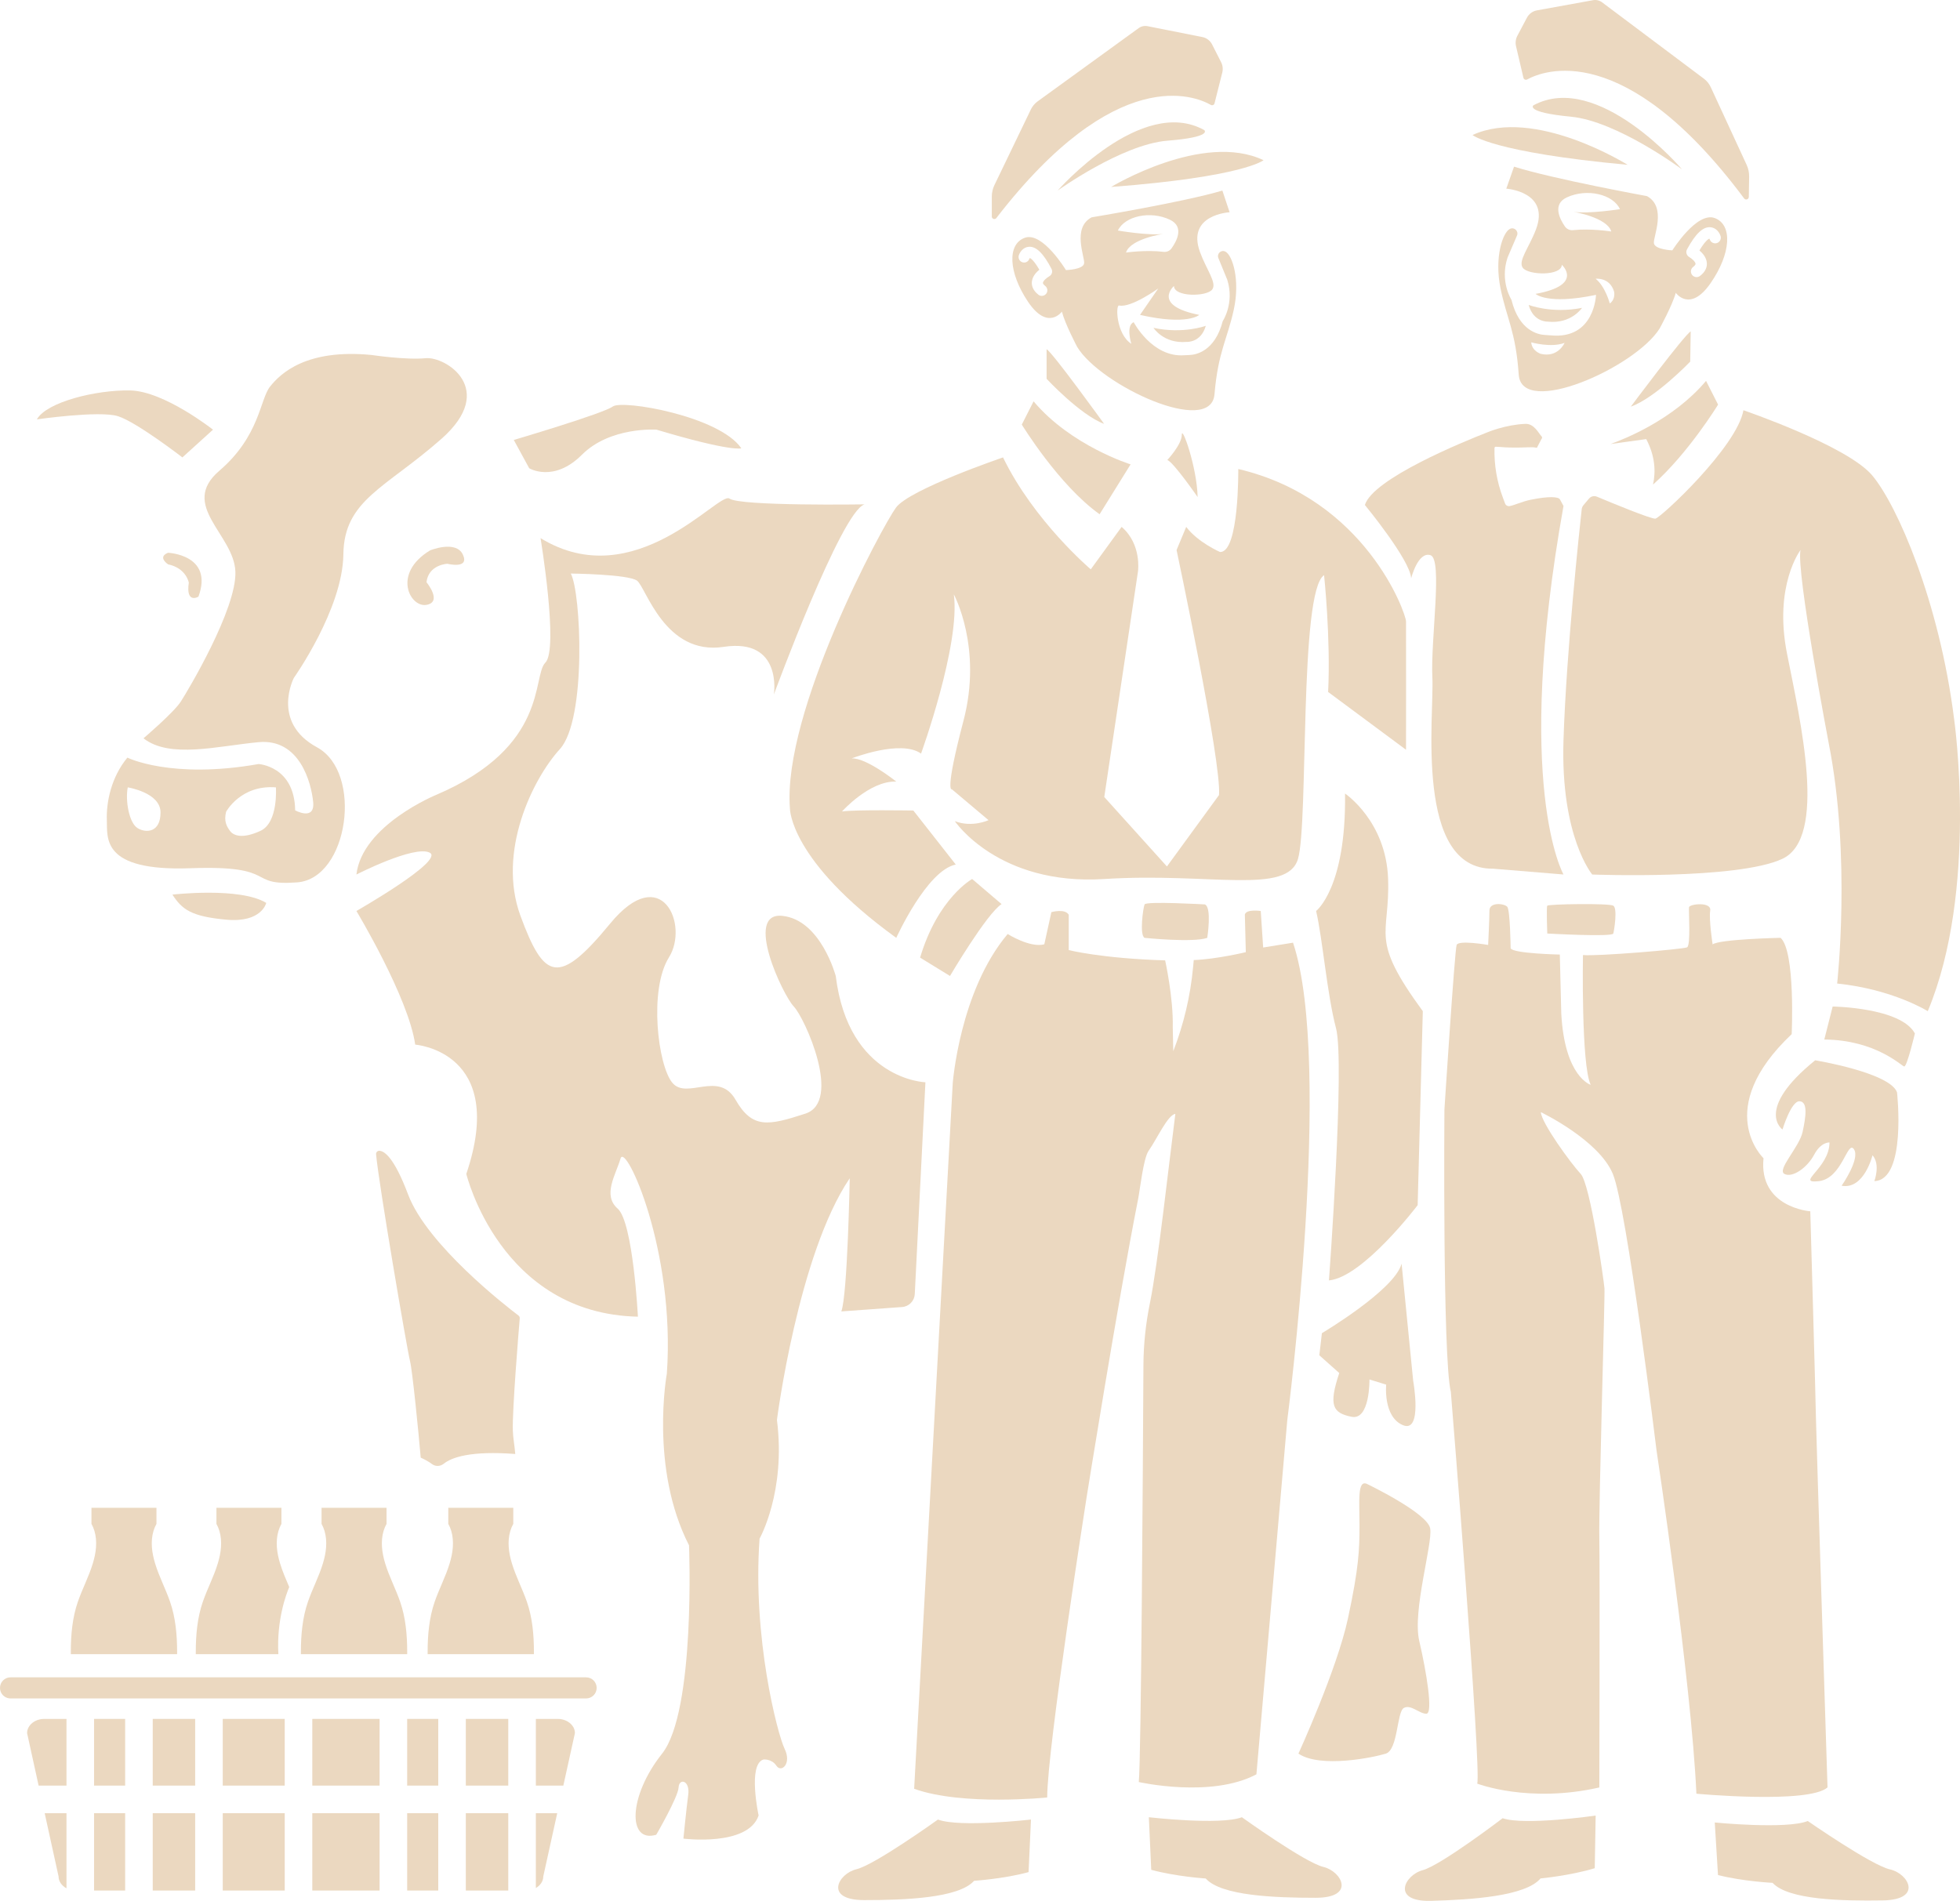 <svg width="499" height="484" viewBox="0 0 499 484" fill="none" xmlns="http://www.w3.org/2000/svg">
<g clip-path="url(#clip0_69_615)">
<path d="M255.36 116.466C255.36 116.466 231.551 124.572 228.112 129.24C224.676 133.908 199.147 181.316 201.111 205.882C201.111 205.882 201.004 219.146 228.182 238.797C228.182 238.797 235.966 221.602 243.331 220.129L232.53 206.372C232.53 206.372 217.312 206.125 214.365 206.618C214.365 206.618 221.376 198.758 228.179 199.002C228.179 199.002 220.501 192.861 216.819 193.108C216.819 193.108 229.338 188.193 234.491 191.878C234.491 191.878 244.556 164.121 242.838 151.347C242.838 151.347 250.203 164.857 245.292 183.526C240.381 202.194 242.345 200.968 242.345 200.968L251.674 208.827C251.674 208.827 247.502 210.793 243.084 209.074C243.084 209.074 254.131 225.533 281.132 223.814C308.133 222.095 327.769 227.989 330.47 218.656C333.17 209.324 330.716 150.614 337.098 146.439C337.098 146.439 338.807 162.402 338.131 176.19L357.963 190.902C357.963 190.902 357.998 160.597 357.963 158.23C357.932 156.132 347.655 127.034 315.254 119.418C315.254 119.418 315.501 140.788 310.59 140.541C310.59 140.541 304.943 138.086 302 134.154L299.546 140.048C299.546 140.048 311.083 194.334 310.347 202.44L297.093 220.619L281.138 202.933L289.728 145.453C289.728 145.453 290.71 138.576 285.556 134.154L277.702 144.963C277.702 144.963 263.22 132.682 255.366 116.469L255.36 116.466Z" fill="#EBD8C0"/>
<path d="M234.248 243.831L241.859 248.499C241.859 248.499 251.188 232.656 254.99 230.198L247.502 223.811C247.502 223.811 238.79 228.602 234.248 243.831Z" fill="#EBD8C0"/>
<path d="M291.402 238.797C291.402 238.797 303.797 240.068 307.356 238.797C307.356 238.797 308.585 231.02 306.744 230.28C306.744 230.28 291.772 229.42 291.402 230.28C291.033 231.14 290.054 238.099 291.402 238.797Z" fill="#EBD8C0"/>
<path d="M404.547 126.949C405.04 126.364 405.855 126.165 406.559 126.462C410.086 127.941 420.362 132.192 421.446 132.056C422.756 131.892 442.228 113.786 443.864 104.454C443.864 104.454 470.23 113.47 476.613 121.004C482.995 128.539 493.742 153.152 497.506 183.118C497.506 183.118 503.724 226.516 490.795 257.466C490.795 257.466 481.959 251.897 467.723 250.424C467.723 250.424 471.323 218.328 465.595 189.341C465.595 189.341 457.248 145.453 458.394 140.049C458.394 140.049 451.522 149.056 454.958 166.416C458.394 183.776 465.266 213.252 453.812 218.656C442.358 224.061 405.374 222.67 405.374 222.67C405.374 222.67 397.274 213.091 398.051 188.526C398.771 165.822 402.179 134.3 402.69 129.661C402.731 129.281 402.886 128.927 403.129 128.634L404.544 126.955L404.547 126.949Z" fill="#EBD8C0"/>
<path d="M378.866 240.599C378.866 240.599 371.338 239.287 370.848 240.599C370.359 241.91 367.737 282.521 367.737 282.521C367.737 282.521 367.248 345.735 369.373 354.413C369.373 354.413 377.227 451.032 376.084 454.145C376.084 454.145 389.174 459.211 407.175 455.121C407.175 455.121 407.339 400.757 407.175 391.585C407.01 382.414 408.646 330.012 408.485 328.046C408.324 326.08 404.885 301.518 402.431 298.895C399.977 296.275 392.449 285.956 392.285 283.175C392.285 283.175 407.014 290.217 410.614 298.895C414.214 307.573 421.742 369.311 421.742 369.311C421.742 369.311 430.579 427.841 431.889 456.711C431.889 456.711 460.362 459.369 465.273 455.115C465.273 455.115 462.326 363.414 462.326 361.119C462.326 358.825 460.886 308.42 460.886 308.42C460.886 308.42 447.704 307.472 448.98 294.91C448.98 294.91 435.849 282.505 456.149 263.312C456.149 263.312 457.131 242.268 453.326 238.788C453.326 238.788 437.738 239.117 436.02 240.466C436.02 240.466 435.038 234.139 435.407 231.838C435.777 229.534 430.13 230.151 430.007 231.01C429.884 231.87 430.496 240.713 429.518 241.206C428.535 241.695 406.568 243.538 403.009 243.171C403.009 243.171 402.52 271.052 404.973 276.21C404.973 276.21 398.345 274.244 397.486 258.031L397.116 243.048C397.116 243.048 385.211 242.802 384.598 241.452C384.598 241.452 384.475 231.75 383.739 230.89C383.003 230.031 379.198 229.601 379.198 231.841C379.198 234.082 378.869 240.593 378.869 240.593L378.866 240.599Z" fill="#EBD8C0"/>
<path d="M393.92 237.691C393.92 237.691 410.49 238.627 410.734 237.691C410.977 236.756 411.839 231.276 410.734 230.606C409.628 229.936 394.163 230.204 393.92 230.606C393.674 231.007 393.92 237.691 393.92 237.691Z" fill="#EBD8C0"/>
<path d="M466.58 256.277C466.58 256.277 483.968 256.514 487.514 263.142C487.514 263.142 485.502 271.665 484.795 271.545C484.088 271.425 477.579 264.798 464.451 264.681L466.58 256.277Z" fill="#EBD8C0"/>
<path d="M462.127 269.971C462.127 269.971 481.186 273.103 482.97 278.137C482.97 278.137 485.471 300.51 477.191 300.728C477.191 300.728 478.804 296.512 476.723 294.148C476.723 294.148 474.604 302.959 468.86 301.91C468.86 301.91 473.666 295.064 471.996 292.615C470.325 290.166 469.062 300.092 463.014 300.75C456.967 301.404 465.762 297.453 465.774 290.899C465.774 290.899 463.636 290.681 461.855 294.028C460.071 297.374 456.288 299.972 454.301 298.904C452.315 297.836 458.088 292.116 458.934 288.181C459.781 284.249 460.295 280.514 458.154 280.403C456.013 280.293 453.812 287.593 453.812 287.593C453.812 287.593 446.552 282.6 462.127 269.968V269.971Z" fill="#EBD8C0"/>
<path d="M220.094 128.421C220.094 128.421 188.429 128.911 185.729 126.949C183.029 124.986 161.674 151.758 137.62 137.021C137.62 137.021 142.284 165.271 138.848 168.71C135.412 172.148 139.83 190.08 111.111 202.361C111.111 202.361 92.211 210.057 90.739 222.667C90.739 222.667 105.468 215.132 109.393 217.098C113.322 219.064 90.739 231.955 90.739 231.955C90.739 231.955 103.993 253.945 105.711 265.983C105.711 265.983 129.276 267.702 118.719 298.898C118.719 298.898 127.309 334.515 162.41 335.251C162.41 335.251 161.182 311.179 157.256 307.74C153.328 304.302 156.767 299.144 157.992 294.966C159.22 290.791 171.982 318.302 169.774 349.745C169.774 349.745 165.356 373.817 175.421 393.468C175.421 393.468 177.139 435.719 168.549 446.528C159.959 457.336 159.713 469.374 167.078 467.162C167.078 467.162 172.642 457.57 172.765 455.121C172.888 452.672 175.712 453.285 175.219 456.97C174.729 460.655 173.99 468.148 173.99 468.148C173.99 468.148 190.437 470.237 193.137 462.254C193.137 462.254 190.314 449.236 194.366 448.007C194.366 448.007 196.453 447.76 197.679 449.603C198.904 451.445 201.607 449.113 199.766 445.305C197.925 441.496 191.543 416.934 193.384 391.755C193.384 391.755 200.132 379.841 197.802 361.542C197.802 361.542 203.202 319.415 216.333 300.01C216.333 300.01 215.793 329.49 214.198 333.911L229.669 332.793C231.422 332.666 232.805 331.25 232.894 329.493L235.603 275.568C235.603 275.568 216.042 274.971 212.774 248.506C212.774 248.506 208.969 234.177 199.15 233.194C189.332 232.211 199.273 253.338 202.097 256.283C204.92 259.232 214.492 280.479 205.043 283.551C195.594 286.623 191.543 287.483 187.248 279.989C182.953 272.496 174.853 280.113 171.17 275.691C167.488 271.27 165.157 251.985 170.311 243.759C175.465 235.529 168.47 219.193 155.339 235.163C142.208 251.129 138.526 249.533 132.51 233.197C126.494 216.861 135.659 198.275 142.534 190.741C149.405 183.206 147.934 150.784 145.316 146.034C145.316 146.034 159.88 146.199 162.17 147.836C164.46 149.473 169.206 166.997 184.26 164.702C199.314 162.408 197.025 176.819 197.025 176.819C197.025 176.819 214.208 130.147 220.097 128.428L220.094 128.421Z" fill="#EBD8C0"/>
<path d="M43.896 227.783C43.896 227.783 61.079 225.792 67.787 229.898C67.787 229.898 66.64 234.989 57.64 234.171C48.64 233.352 46.35 231.551 43.893 227.783H43.896Z" fill="#EBD8C0"/>
<path d="M108.37 91.205C103.298 91.695 94.623 90.387 94.623 90.387C77.933 88.75 71.387 95.137 68.769 98.411C66.151 101.685 66.151 111.021 55.84 119.864C45.529 128.706 59.604 136.076 59.929 145.573C60.258 155.07 47.822 175.868 46.022 178.653C44.221 181.437 36.532 187.988 36.532 187.988C43.242 193.228 55.35 189.954 65.822 188.971C76.294 187.988 79.241 199.29 79.73 204.201C80.22 209.115 75.148 206.331 75.148 206.331C74.984 195.033 65.819 194.54 65.819 194.54C43.565 198.471 32.436 192.903 32.436 192.903C28.346 197.817 27.036 204.201 27.2 208.787C27.364 213.372 25.728 221.886 48.472 221.068C71.219 220.249 62.544 225.654 75.644 224.671C88.74 223.688 92.492 196.667 80.709 190.28C68.927 183.892 74.819 172.594 74.819 172.594C74.819 172.594 87.256 155.073 87.42 141.152C87.584 127.23 98.22 124.285 112.457 111.675C126.693 99.065 113.439 90.712 108.367 91.205H108.37ZM35.06 210.876C32.849 209.564 31.87 203.834 32.524 200.478C32.524 200.478 40.871 201.79 40.871 206.865C40.871 211.941 37.271 212.187 35.06 210.879V210.876ZM66.315 211.549C61.733 213.66 59.443 212.794 58.543 211.549C57.643 210.304 56.989 209.074 57.561 206.701C57.561 206.701 61.256 199.776 70.243 200.478C70.243 200.478 70.897 209.438 66.315 211.549Z" fill="#EBD8C0"/>
<path d="M42.791 140.744C42.791 140.744 54.45 141.234 50.522 151.922C50.522 151.922 47.26 153.888 48.068 148.36C48.068 148.36 47.455 144.675 42.791 143.692C42.791 143.692 39.968 141.85 42.791 140.744Z" fill="#EBD8C0"/>
<path d="M108.575 148.237C108.575 148.237 112.747 153.272 108.575 154.011C104.404 154.751 99.752 146.028 109.504 140.131C109.504 140.131 116.082 137.448 117.844 141.215C119.603 144.982 113.916 143.547 113.916 143.547C113.916 143.547 109.128 143.712 108.575 148.234V148.237Z" fill="#EBD8C0"/>
<path d="M46.435 116.466L54.226 109.402C54.226 109.402 41.79 99.577 33.118 99.412C24.446 99.248 11.846 102.361 9.389 106.782C9.389 106.782 25.261 104.491 30.007 105.964C34.754 107.437 46.435 116.466 46.435 116.466Z" fill="#EBD8C0"/>
<path d="M130.808 112.022C130.808 112.022 153.555 105.307 156.009 103.505C158.463 101.704 183.174 105.961 188.735 114.149C188.735 114.149 186.281 115.132 167.134 109.399C167.134 109.399 155.352 108.581 148.152 115.786C140.951 122.992 134.733 119.225 134.733 119.225L130.805 112.019L130.808 112.022Z" fill="#EBD8C0"/>
<path d="M342.435 202.052C342.435 202.052 352.907 209.052 353.4 223.811C353.889 238.57 348.489 238.693 362.236 257.462L360.925 306.856C360.925 306.856 347.018 325.198 338.342 326.017C338.342 326.017 342.432 270.502 340.143 261.824C337.853 253.145 336.707 238.927 335.071 231.952C335.071 231.952 342.761 226.124 342.435 202.052Z" fill="#EBD8C0"/>
<path d="M336.546 339.449C336.546 339.449 355.036 328.476 356.836 321.763L359.782 351.569C359.782 351.569 362.236 364.997 357.164 362.867C352.093 360.737 352.911 352.551 352.911 352.551L348.657 351.24C348.657 351.24 348.821 361.72 344.074 360.737C339.328 359.754 338.185 357.952 340.964 349.6L335.892 345.084L336.546 339.445V339.449Z" fill="#EBD8C0"/>
<path d="M348.132 377.891C348.132 377.891 363.465 385.261 364.118 389.189C364.772 393.12 359.536 410.152 361.336 417.847C363.136 425.543 364.936 436.351 363.136 436.351C361.336 436.351 359.208 433.895 357.408 434.878C355.607 435.861 355.936 445.522 352.825 446.505C349.715 447.488 336.135 450.272 330.571 446.505C330.571 446.505 340.389 425.053 343.171 412.114C345.953 399.176 346.118 394.593 346.118 388.367C346.118 382.141 345.505 376.557 348.132 377.887V377.891Z" fill="#EBD8C0"/>
<path d="M292.485 462.702C292.485 462.702 310.65 464.791 316.173 462.702C316.173 462.702 332.251 474.247 336.915 475.353C341.58 476.459 345.262 483.213 334.951 483.213C324.64 483.213 310.896 482.723 306.968 478.299C306.968 478.299 299.357 477.809 293.098 476.087L292.485 462.699V462.702Z" fill="#EBD8C0"/>
<path d="M436.563 464.039C436.563 464.039 454.756 465.84 460.248 463.666C460.248 463.666 476.505 474.958 481.186 475.988C485.866 477.019 489.655 483.715 479.345 483.88C469.037 484.041 455.284 483.766 451.289 479.408C451.289 479.408 443.672 479.035 437.387 477.417L436.563 464.042V464.039Z" fill="#EBD8C0"/>
<path d="M262.478 463.29C262.478 463.29 244.313 465.379 238.79 463.29C238.79 463.29 222.712 474.835 218.048 475.941C213.383 477.047 209.701 483.801 220.012 483.801C230.323 483.801 244.067 483.311 247.995 478.887C247.995 478.887 255.606 478.397 261.865 476.674L262.478 463.287V463.29Z" fill="#EBD8C0"/>
<path d="M406.243 462.279C406.243 462.279 388.144 464.883 382.564 462.952C382.564 462.952 366.821 474.952 362.192 476.188C357.562 477.424 354.073 484.282 364.377 483.991C374.682 483.7 388.41 482.815 392.209 478.283C392.209 478.283 399.801 477.575 406.009 475.679L406.243 462.279Z" fill="#EBD8C0"/>
<path d="M306.605 33.133C290.606 24.189 269.271 48.521 269.271 48.521C269.271 48.521 285.639 36.742 297.225 35.823C308.812 34.903 306.605 33.136 306.605 33.136V33.133Z" fill="#EBD8C0"/>
<path d="M282.879 47.602C316.717 45.026 321.684 40.791 321.684 40.791C306.235 33.431 282.879 47.602 282.879 47.602Z" fill="#EBD8C0"/>
<path d="M266.457 88.914V96.454C266.457 96.454 275.015 105.663 281.098 107.926C281.098 107.926 267.967 89.723 266.457 88.914Z" fill="#EBD8C0"/>
<path d="M263.144 102.184L260.141 108.107C260.141 108.107 269.574 123.554 279.951 130.937L287.84 118.236C287.84 118.236 272.659 113.514 263.141 102.187L263.144 102.184Z" fill="#EBD8C0"/>
<path d="M300.879 110.695C300.879 113.198 297.191 117.12 297.191 117.12C298.735 117.635 304.909 126.56 304.909 126.56C304.738 118.921 300.879 108.192 300.879 110.695Z" fill="#EBD8C0"/>
<path d="M293.669 83.478C293.669 83.478 296.268 87.574 302.114 87.052C302.114 87.052 305.752 87.311 306.987 82.957C306.987 82.957 301.271 85.102 293.673 83.478H293.669Z" fill="#EBD8C0"/>
<path d="M311.992 64.077C311.973 64.067 311.957 64.058 311.939 64.051C310.881 63.523 309.737 64.611 310.186 65.704L312.45 71.225C314.335 77.23 311.307 81.746 311.307 81.746C309.279 89.53 304.413 90.346 302.774 90.393C302.344 90.406 301.912 90.424 301.482 90.456C293.313 91.034 288.626 82.031 288.626 82.031C286.57 82.887 288.023 87.539 288.023 87.539C284.142 85.03 284.009 77.59 284.906 77.786C287.966 78.453 294.882 73.45 294.882 73.45L290.24 80.179C302.379 82.941 305.319 80.179 305.319 80.179C293.18 77.786 298.883 72.818 298.883 72.818C298.909 75.656 307.23 75.583 308.623 73.709C309.87 72.031 307.157 68.688 305.506 64.168C302.013 54.599 313.047 54.046 313.047 54.046L311.209 48.524C301.277 51.47 277.92 55.335 277.92 55.335C272.864 58.025 276.234 65.454 276.007 67.054C275.779 68.656 271.38 68.77 271.38 68.77C271.38 68.77 265.44 58.935 260.924 60.537C256.411 62.139 256.695 69.342 261.723 76.832C266.751 84.322 270.351 79.347 270.351 79.347C271.15 82.492 274.235 88.323 274.235 88.323C280.175 98.158 308.285 111.194 309.201 100.386C310.113 89.581 312.456 86.436 314.114 78.832C315.772 71.228 313.77 64.996 312.002 64.08L311.992 64.077ZM297.879 55.961C301.574 57.737 299.556 61.438 298.249 63.255C297.787 63.896 297.011 64.219 296.224 64.124C291.775 63.574 286.671 64.304 286.671 64.304C287.805 60.768 296.208 59.545 296.208 59.545C292.435 60.057 284.603 58.698 284.603 58.698C286.337 55.025 292.874 53.559 297.876 55.961H297.879ZM267.133 70.356C266.504 70.704 265.563 71.497 265.522 72.015C265.5 72.3 265.923 72.666 266.106 72.812C266.722 73.292 266.83 74.183 266.346 74.796C266.068 75.154 265.652 75.337 265.232 75.337C264.925 75.337 264.619 75.239 264.36 75.037C262.863 73.861 262.633 72.616 262.702 71.778C262.816 70.426 263.779 69.354 264.603 68.675C263.239 66.302 262.427 65.79 262.19 65.682C262.143 65.742 262.086 65.837 262.058 65.913C261.799 66.649 260.997 67.028 260.261 66.769C259.525 66.51 259.14 65.692 259.399 64.955C259.721 64.039 260.58 62.932 261.944 62.834C263.807 62.705 265.639 64.487 267.707 68.457C268.064 69.139 267.805 69.983 267.13 70.353L267.133 70.356Z" fill="#EBD8C0"/>
<path d="M262.434 27.903L253.171 47.134C252.732 48.047 252.505 49.046 252.505 50.06V55.126C252.505 55.743 253.288 56.008 253.664 55.518C284.135 16.023 304.28 24.439 308.269 26.712C308.642 26.923 309.115 26.721 309.213 26.304C309.213 26.304 309.213 26.297 309.213 26.294L311.181 18.479C311.405 17.587 311.298 16.649 310.884 15.83L308.585 11.308C308.089 10.335 307.176 9.642 306.106 9.431L292.16 6.665C291.367 6.507 290.546 6.687 289.893 7.162L264.19 25.798C263.438 26.342 262.835 27.066 262.43 27.903H262.434Z" fill="#EBD8C0"/>
<path d="M428.238 43.13C428.238 43.13 406.874 17.951 390.402 26.813C390.402 26.813 388.122 28.579 399.927 29.711C411.731 30.842 428.238 43.13 428.238 43.13Z" fill="#EBD8C0"/>
<path d="M374.89 34.376C374.89 34.376 379.886 38.778 414.368 41.964C414.368 41.964 390.775 27.119 374.89 34.376Z" fill="#EBD8C0"/>
<path d="M430.316 92.078L430.439 84.385C428.889 85.185 415.189 103.54 415.189 103.54C421.433 101.334 430.313 92.078 430.313 92.078H430.316Z" fill="#EBD8C0"/>
<path d="M420.845 123.384C429.896 115.322 437.409 103.022 437.409 103.022L434.346 96.979C426.009 106.899 413.418 111.855 410.017 113.059L419.115 111.804C421.398 116.14 421.565 120.097 420.845 123.384Z" fill="#EBD8C0"/>
<path d="M394.094 81.898C400.05 82.524 402.769 78.39 402.769 78.39C394.988 79.923 389.193 77.638 389.193 77.638C390.38 82.1 394.094 81.895 394.094 81.895V81.898Z" fill="#EBD8C0"/>
<path d="M436.563 55.522C431.984 53.815 425.759 63.748 425.759 63.748C425.759 63.748 421.272 63.558 421.066 61.921C420.861 60.284 424.42 52.76 419.307 49.934C419.307 49.934 395.543 45.604 385.46 42.435L383.492 48.038C383.492 48.038 394.741 48.784 391.018 58.489C389.259 63.075 386.436 66.441 387.68 68.173C389.069 70.107 397.558 70.318 397.631 67.424C397.631 67.424 403.366 72.588 390.942 74.828C390.942 74.828 393.898 77.695 406.328 75.078C406.328 75.078 406.006 86.481 394.779 85.39C394.309 85.346 393.838 85.314 393.368 85.292C391.694 85.216 386.745 84.303 384.803 76.329C384.803 76.329 381.787 71.671 383.811 65.578L386.211 59.984C386.688 58.875 385.539 57.746 384.449 58.268C384.43 58.278 384.415 58.287 384.396 58.293C382.573 59.197 380.429 65.521 381.996 73.308C383.562 81.095 385.899 84.341 386.654 95.38C387.408 106.419 416.301 93.585 422.525 83.649C422.525 83.649 425.769 77.749 426.637 74.556C426.637 74.556 430.228 79.692 435.48 72.132C440.731 64.573 441.142 57.228 436.566 55.522H436.563ZM392.237 90.083C392.237 90.083 390.017 89.397 389.837 87.163C389.837 87.163 394.852 88.614 398.329 87.302C398.329 87.302 396.683 91.167 392.237 90.087V90.083ZM410.929 74.24C410.929 74.24 411.393 76.165 409.837 77.268C409.837 77.268 408.715 72.96 406.246 70.985C406.246 70.985 409.789 70.511 410.932 74.24H410.929ZM410.222 58.944C410.222 58.944 405.03 58.116 400.486 58.6C399.68 58.685 398.888 58.344 398.427 57.677C397.122 55.8 395.133 51.995 398.929 50.247C404.073 47.877 410.718 49.485 412.426 53.259C412.426 53.259 404.411 54.517 400.571 53.932C400.571 53.932 409.126 55.316 410.225 58.944H410.222ZM437.122 61.887C436.373 62.136 435.562 61.735 435.306 60.992C435.277 60.916 435.224 60.822 435.173 60.758C434.927 60.863 434.093 61.371 432.663 63.77C433.493 64.475 434.46 65.584 434.551 66.969C434.608 67.825 434.352 69.092 432.805 70.265C432.536 70.467 432.224 70.562 431.911 70.559C431.482 70.552 431.062 70.356 430.784 69.987C430.304 69.351 430.427 68.444 431.062 67.964C431.251 67.819 431.69 67.455 431.671 67.161C431.636 66.633 430.692 65.809 430.051 65.439C429.372 65.047 429.126 64.184 429.498 63.498C431.674 59.482 433.572 57.693 435.473 57.857C436.866 57.98 437.725 59.121 438.034 60.063C438.287 60.818 437.877 61.637 437.122 61.887Z" fill="#EBD8C0"/>
<path d="M445.235 50.143L445.317 44.975C445.333 43.942 445.118 42.918 444.685 41.979L435.552 22.208C435.154 21.349 434.551 20.599 433.793 20.031L407.879 0.591C407.219 0.098 406.385 -0.101 405.573 0.048L391.299 2.639C390.203 2.838 389.259 3.527 388.741 4.513L386.319 9.089C385.88 9.917 385.757 10.875 385.971 11.785L387.851 19.79C387.851 19.79 387.851 19.797 387.851 19.8C387.945 20.227 388.425 20.442 388.807 20.233C392.913 17.98 413.604 9.725 444.041 50.525C444.417 51.031 445.219 50.772 445.228 50.143H445.235Z" fill="#EBD8C0"/>
<path d="M398.054 128.829L397.151 127.164C396.778 126.475 394.369 126.279 389.566 127.274C387.636 127.675 385.508 128.649 384.342 128.861C383.843 128.949 383.357 128.671 383.18 128.197L382.596 126.633C381.096 122.622 380.379 118.359 380.486 114.076C380.489 113.893 380.638 113.748 380.821 113.748C381.952 113.748 383.518 114.121 389.07 113.89C389.812 113.858 390.557 113.849 391.28 114.023L392.452 111.763C392.651 111.589 392.657 111.283 392.465 111.099C391.811 110.477 390.63 107.832 388.35 107.923C383.325 108.125 378.772 110.034 378.772 110.034C372.282 112.572 349.554 121.886 347.488 128.579C347.488 128.579 359.025 142.58 359.271 147.248C359.271 147.248 360.989 140.371 364.182 141.354C367.374 142.336 364.182 162.97 364.671 172.549C365.161 182.129 360.007 221.431 380.136 221.187L398.054 222.66C398.054 222.66 385.29 200.307 398.054 128.826V128.829Z" fill="#EBD8C0"/>
<path d="M329.2 240.023L321.589 241.253L320.977 231.955C320.977 231.955 317.294 231.386 316.928 232.862L317.174 242.441C317.174 242.441 309.687 244.242 303.92 244.448C303.92 244.448 303.86 245.118 303.743 246.344C303.058 253.648 301.359 260.819 298.706 267.654L298.574 261.555C298.757 254.093 296.638 244.53 296.638 244.53C280.437 244.04 272.091 241.91 272.091 241.91V232.903C271.109 231.266 267.673 232.249 267.673 232.249L265.873 240.437C262.272 241.42 256.544 237.817 256.544 237.817C244.303 252.339 242.554 275.893 242.554 275.893L232.736 455.459C245.008 459.88 266.608 457.671 266.608 457.671C266.608 445.144 276.597 381.522 276.597 381.522C276.597 381.522 284.508 331.838 289.776 305.193C290.221 302.946 291.105 294.894 292.425 293.019C294.557 289.998 297.26 283.899 299.234 283.611C297.601 296.23 294.857 321.51 292.757 331.807C291.699 336.993 291.137 342.264 291.108 347.555C290.969 374.149 290.53 447.713 289.927 453.74C289.927 453.74 308.335 457.915 319.875 451.774L327.728 361.625C327.728 361.625 339.511 270.982 329.2 240.033V240.023Z" fill="#EBD8C0"/>
<path d="M107.11 371.144C107.859 371.479 109.027 372.057 109.987 372.781C110.878 373.454 112.109 373.388 112.981 372.689C114.958 371.103 119.723 369.342 131.18 370.212C131.004 368.006 130.615 366.068 130.561 364.216C130.41 358.809 132.052 338.927 132.324 335.681C132.346 335.4 132.226 335.132 132.001 334.961C129.046 332.723 108.74 317.013 103.889 304.116C100.317 294.625 97.813 293.051 96.581 293.01C96.095 292.994 95.703 293.412 95.748 293.898C96.357 301.056 103.589 343.358 104.382 346.528C105.001 349.009 106.538 364.466 107.11 371.141V371.144Z" fill="#EBD8C0"/>
<path d="M149.225 427.082H2.684C1.573 427.082 0.619 427.758 0.208 428.722C0.073 429.045 -0.003 429.399 -0.003 429.768C-0.003 430.138 0.073 430.492 0.208 430.814C0.616 431.778 1.57 432.455 2.684 432.455H149.222C150.706 432.455 151.906 431.251 151.906 429.768C151.906 428.286 150.703 427.082 149.222 427.082H149.225Z" fill="#EBD8C0"/>
<path d="M11.375 461.672L14.909 477.768C14.909 479.035 15.717 480.154 16.927 480.796V461.676H11.375V461.672Z" fill="#EBD8C0"/>
<path d="M136.423 461.672V480.726C137.563 480.075 138.314 478.991 138.314 477.768L141.864 461.672H136.42H136.423Z" fill="#EBD8C0"/>
<path d="M23.947 461.672V472.996V481.365H31.861V473.685V461.672H23.947Z" fill="#EBD8C0"/>
<path d="M47.894 461.672H47.531H38.885V473.685V481.365H49.688V472.373V461.672H47.894Z" fill="#EBD8C0"/>
<path d="M56.711 461.672V473.682V481.365H72.489V472.247V461.672H56.711Z" fill="#EBD8C0"/>
<path d="M118.596 461.672V473.685V481.365H129.402V472.781V461.672H118.596Z" fill="#EBD8C0"/>
<path d="M105.468 461.672H103.662V481.365H111.576V473.682V461.672H105.468Z" fill="#EBD8C0"/>
<path d="M79.509 461.672V473.331V481.365H96.641V473.685V461.672H79.509Z" fill="#EBD8C0"/>
<path d="M145.698 439.36C144.924 438.345 143.557 437.666 142.003 437.666H136.426V454.647H143.421L146.374 441.266C146.374 440.567 146.124 439.916 145.701 439.36H145.698Z" fill="#EBD8C0"/>
<path d="M11.261 437.666C9.708 437.666 8.34 438.345 7.566 439.36C7.143 439.913 6.894 440.564 6.894 441.266L9.831 454.647H16.927V437.666H11.261Z" fill="#EBD8C0"/>
<path d="M23.947 437.666V439.36V454.647H31.861V439.36V437.666H23.947Z" fill="#EBD8C0"/>
<path d="M47.901 437.666H47.538H38.885V439.36V454.647H47.534H47.894H49.688V439.36V437.666H47.901Z" fill="#EBD8C0"/>
<path d="M56.711 437.666V439.36V454.647H72.489V439.36V437.666H56.711Z" fill="#EBD8C0"/>
<path d="M118.596 437.666V439.36V454.647H129.402V439.36V437.666H118.596Z" fill="#EBD8C0"/>
<path d="M105.474 437.666H103.662V439.36V454.647H105.468H111.576V439.36V437.666H105.474Z" fill="#EBD8C0"/>
<path d="M79.509 437.666V439.36V454.647H96.641V439.36V437.666H79.509Z" fill="#EBD8C0"/>
<path d="M45.09 421.188V420.581C45.09 416.248 44.692 411.865 43.303 407.855C42.153 404.53 40.511 401.455 39.485 398.07C39.084 396.743 38.777 395.368 38.676 393.962C38.575 392.555 38.679 391.12 39.08 389.79C39.27 389.164 39.523 388.564 39.832 388.011V383.905H23.287V388.011C23.597 388.564 23.849 389.164 24.039 389.79C24.44 391.117 24.544 392.555 24.443 393.962C24.342 395.368 24.036 396.743 23.634 398.07C22.611 401.455 20.966 404.527 19.817 407.855C18.43 411.865 18.029 416.248 18.029 420.581V421.188H45.087H45.09Z" fill="#EBD8C0"/>
<path d="M103.668 421.188V420.581C103.668 416.248 103.27 411.865 101.88 407.855C100.731 404.53 99.089 401.455 98.062 398.07C97.661 396.743 97.355 395.368 97.254 393.962C97.153 392.555 97.257 391.12 97.658 389.79C97.848 389.164 98.1 388.564 98.41 388.011V383.905H81.865V388.011C82.174 388.564 82.427 389.164 82.617 389.79C83.018 391.117 83.122 392.555 83.021 393.962C82.92 395.368 82.614 396.743 82.212 398.07C81.189 401.455 79.544 404.527 78.394 407.855C77.008 411.865 76.607 416.248 76.607 420.581V421.188H103.665H103.668Z" fill="#EBD8C0"/>
<path d="M135.933 421.188V420.581C135.933 416.248 135.535 411.865 134.146 407.855C132.996 404.53 131.354 401.455 130.328 398.07C129.927 396.743 129.62 395.368 129.519 393.962C129.418 392.555 129.523 391.12 129.924 389.79C130.113 389.164 130.366 388.564 130.675 388.011V383.905H114.13V388.011C114.44 388.564 114.693 389.164 114.882 389.79C115.283 391.117 115.387 392.555 115.286 393.962C115.185 395.368 114.879 396.743 114.478 398.07C113.455 401.455 111.809 404.527 110.66 407.855C109.273 411.865 108.872 416.248 108.872 420.581V421.188H135.93H135.933Z" fill="#EBD8C0"/>
<path d="M73.635 404.094C72.795 402.115 71.933 400.153 71.302 398.07C70.9 396.743 70.594 395.368 70.493 393.962C70.392 392.555 70.496 391.12 70.897 389.79C71.087 389.164 71.339 388.564 71.649 388.011V383.905H55.104V388.011C55.413 388.564 55.666 389.164 55.856 389.79C56.257 391.117 56.361 392.555 56.26 393.962C56.159 395.368 55.852 396.743 55.451 398.07C54.428 401.455 52.783 404.527 51.633 407.855C50.247 411.865 49.846 416.248 49.846 420.581V421.188H70.872C70.382 412.418 72.918 405.772 73.635 404.094Z" fill="#EBD8C0"/>
</g>
<defs>
<clipPath id="clip0_69_615">
<rect width="499" height="484" fill="white"/>
</clipPath>
</defs>
</svg>
